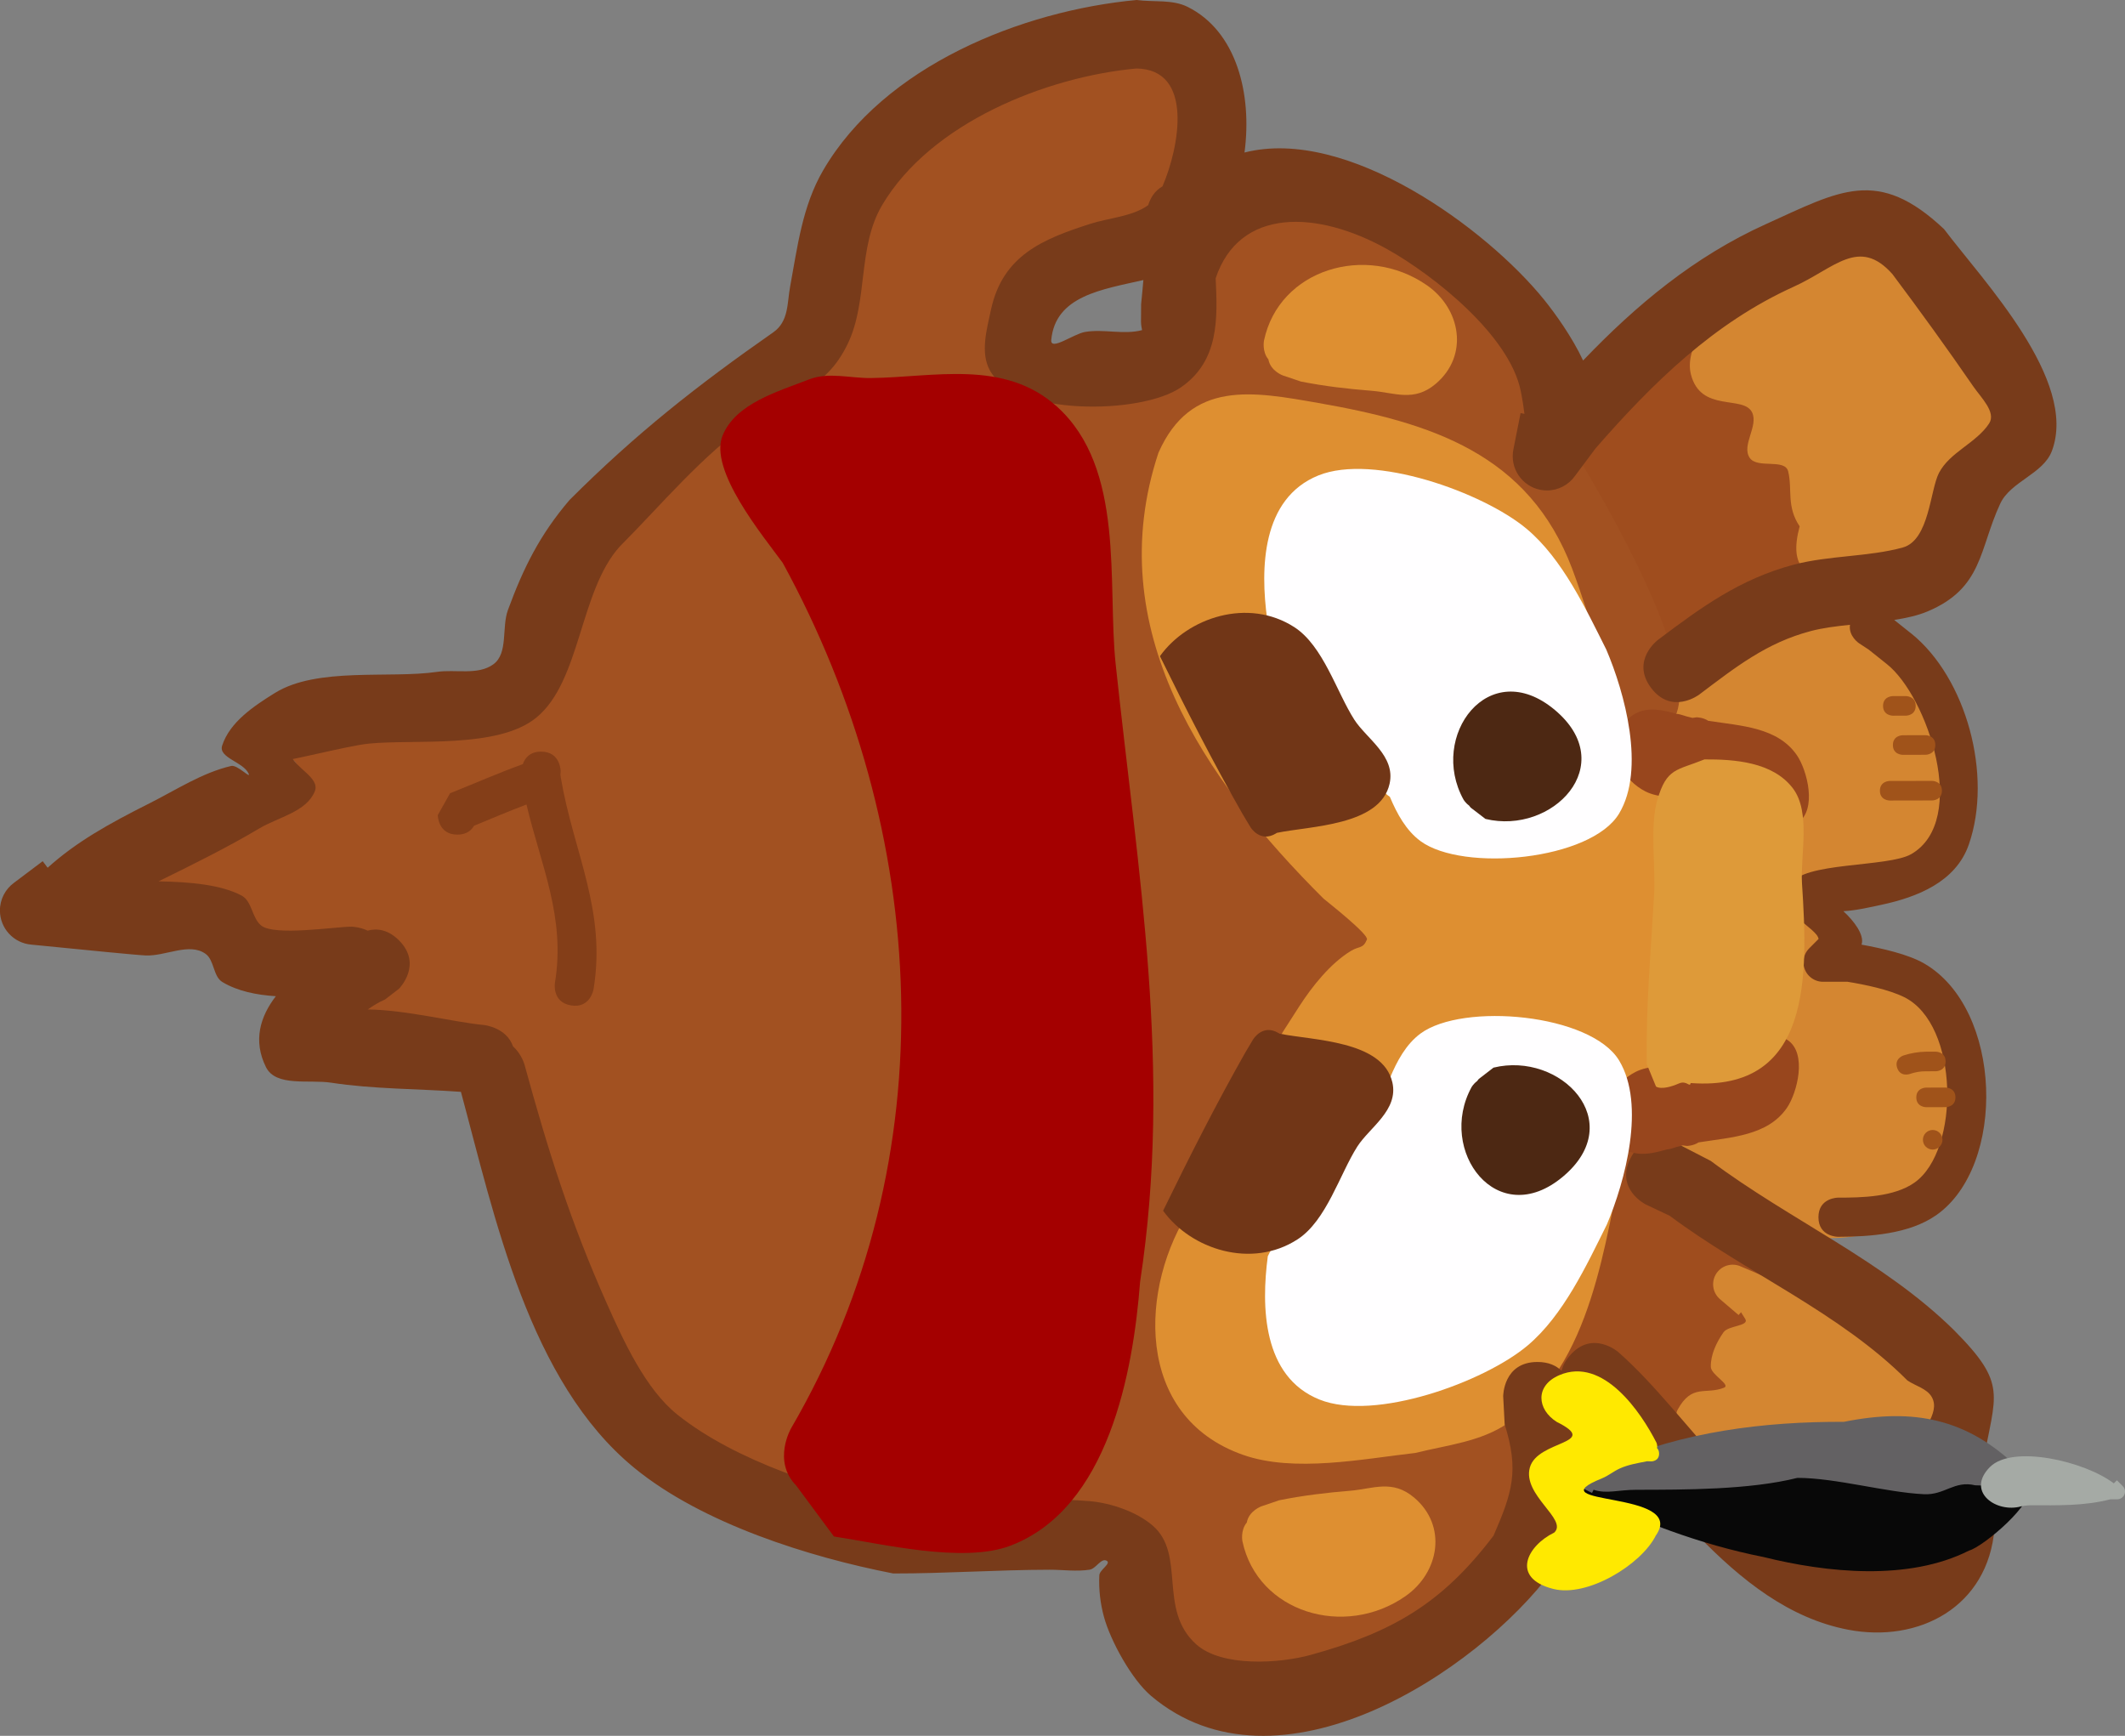 <svg version="1.1" xmlns="http://www.w3.org/2000/svg" xmlns:xlink="http://www.w3.org/1999/xlink" width="108.566" height="88.667" viewBox="0,0,108.566,88.667"><rect x="0" y="0" width="108.566" height="88.667" fill="#808080" stroke="none"/><g transform="translate(-185.745,-135.655)"><g data-paper-data="{&quot;isPaintingLayer&quot;:true}" fill-rule="nonzero" stroke="none" stroke-width="0.5" stroke-linecap="butt" stroke-linejoin="miter" stroke-miterlimit="10" stroke-dasharray="" stroke-dashoffset="0" style="mix-blend-mode: normal"><path d="M269.751,171.291c-0.11,0.079 -0.251,0.143 -0.433,0.18c-0.98,0.198 -1.178,-0.783 -1.178,-0.783l-0.156,-0.81c-0.994,-2.965 -3.512,-7.09 -3.547,-9.947c1.499,-2.021 3.061,-4.136 5.15,-5.602c1.092,-0.767 2.808,-2.052 4.306,-0.931c0.588,0.44 -0.313,1.805 0.318,2.18c0.796,0.473 1.928,0.812 2.199,1.698c0.149,0.487 -0.778,1.207 -0.119,1.673c0.663,0.469 1.747,0.51 2.094,1.244c0.477,1.009 -1.329,2.549 -0.512,3.31c0.187,0.174 0.563,-0.242 0.761,-0.082c0.066,0.053 0.128,0.109 0.189,0.167l0.028,-0.035l0.925,0.737c0.233,0.183 0.383,0.467 0.384,0.786c0.001,0.502 -0.368,0.918 -0.85,0.99l-1.02,0.172c-2.593,1.048 -6.459,2.057 -7.941,4.579c0,0 -0.215,0.36 -0.6,0.474z" data-paper-data="{&quot;index&quot;:null}" fill="#9f4d1e"/><path d="M276.061,200.412c0.857,0.628 1.77,4.598 1.037,5.635c-0.788,1.114 -1.725,0.022 -2.531,0.784c-0.738,0.698 -1.195,1.222 -2.074,1.793c-0.048,0.065 -0.084,0.101 -0.084,0.101l-0.482,0.433c-0.511,0.224 -0.976,0.717 -1.532,0.673c-1.35,-0.108 -6.611,-0.475 -7.187,-1.918c-0.043,-0.108 2.223,-2.911 2.208,-2.999c-0.335,-2.009 1.274,-3.862 1.78,-5.699c0.301,-1.092 0.068,-1.994 0.6,-2.58c-0.016,-0.045 -0.032,-0.091 -0.048,-0.138l-0.05,0l-0.002,-1.356c-0.001,-0.552 0.446,-1.001 0.998,-1.002c0.552,-0.001 1.001,0.446 1.002,0.998l0.002,0.962c0.567,1.62 2.007,1.248 3.011,1.649c1.16,0.464 1.937,1.625 3.352,2.663z" data-paper-data="{&quot;index&quot;:null}" fill="#9f4d1e"/><path d="M278.807,198.88l-0.381,-0.361c-2.851,0.575 -6.509,0.628 -7.565,-2.901c-0.683,-2.284 1.111,-4.943 1.806,-6.993c0.846,-2.497 0.456,-5.381 -0.052,-7.908c-0.456,-3.19 -3.27,-6.845 -1.964,-10.126c2.394,-6.012 10.741,-6.808 13.227,-0.705c1.328,2.206 3.209,5.734 2.493,8.462c-0.755,2.88 -4.841,2.562 -6.72,3.951c-1.281,0.947 0.402,2.268 1.212,2.47c0.728,0.182 1.456,0.375 2.154,0.651c2.581,1.292 3.602,4.123 3.173,7.238c-0.131,0.952 0.661,2.532 -0.023,3.339c-1.434,1.693 -4.81,3.076 -7.362,2.884z" data-paper-data="{&quot;index&quot;:null}" fill="#d48631"/><path d="M281.444,165.098c-0.342,0.631 -1.103,0.442 -1.103,0.442l-0.3,-0.105c-2.014,-0.185 -2.932,-0.728 -2.352,-2.894c-0.69,-1.023 -0.361,-1.903 -0.587,-2.808c-0.168,-0.674 -1.578,-0.116 -1.966,-0.693c-0.433,-0.642 0.462,-1.625 0.122,-2.321c-0.439,-0.899 -2.623,0.036 -3.125,-1.943c-0.346,-1.367 1.045,-3.073 1.949,-3.845c2.487,-2.125 6.933,-3.758 9.929,-2.082c1.528,1.523 4.894,6.594 4.31,8.899c-0.494,1.949 -2.706,1.819 -3.431,3.262c-0.317,0.631 0.553,1.437 0.301,2.097c-0.502,1.315 -2.232,1.764 -3.748,1.989z" data-paper-data="{&quot;index&quot;:null}" fill="#d48631"/><path d="M271.079,209.364l0.263,-0.198c0.409,-0.286 -0.131,-1.056 0.109,-1.495c0.735,-1.346 1.415,-0.761 2.363,-1.126c0.393,-0.151 -0.657,-0.653 -0.664,-1.074c-0.011,-0.625 0.291,-1.246 0.647,-1.76c0.248,-0.358 1.336,-0.311 1.112,-0.684c-0.07,-0.116 -0.142,-0.23 -0.216,-0.343l-0.124,0.145l-0.946,-0.808c-0.217,-0.183 -0.355,-0.457 -0.355,-0.763c-0.001,-0.552 0.446,-1.001 0.998,-1.002c0.148,-0 0.288,0.032 0.414,0.089l0.93,0.397c2.356,1.006 4.401,2.568 6.766,3.506c1.058,0.42 3.084,0.971 3.639,2.092c0.67,1.351 -0.427,2.702 -0.702,3.958c0.009,1.68 0.941,3.367 0.177,4.955c-1.027,2.134 -4.176,2.762 -6.256,2.297c-3.596,-0.803 -6.062,-4.352 -8.922,-6.387c0,0 -0.815,-0.58 -0.235,-1.395c0.322,-0.452 0.715,-0.475 1.003,-0.405z" data-paper-data="{&quot;index&quot;:null}" fill="#d48631"/><path d="M209.551,189.813c-1.415,-0.233 -5.322,-0.03 -6.107,-1.603c-0.865,-1.732 1.02,-2.219 0.859,-3.309c-0.08,-0.537 -5.068,-0.252 -5.207,-0.287c-0.612,-0.156 -1.314,-0.396 -1.65,-0.931c-0.196,-0.312 0.45,-0.655 0.421,-1.022c-0.014,-0.184 -0.296,0.284 -0.479,0.274c-0.451,-0.024 -0.863,-0.269 -1.303,-0.37c-1.069,-0.246 -1.797,-0.493 -2.527,-0.9l-0.045,0.113l-0.909,-0.362c-0.38,-0.141 -0.651,-0.507 -0.652,-0.936c-0.001,-0.371 0.201,-0.695 0.5,-0.868l0.914,-0.55l0.011,0.018l0.049,-0.051c2.026,-0.869 3.804,-2.369 5.99,-2.884c0.524,-0.123 1.399,0.236 1.592,-0.266c0.081,-0.211 -0.017,-0.678 -0.089,-1.126c-0.072,-0.44 -1.691,-1.002 -1.523,-1.145c0.108,-0.092 5.148,-0.825 5.612,-0.944c2.58,-0.666 3.729,0.497 6.363,0.461c0.041,-0.053 0.07,-0.083 0.07,-0.083l0.372,-0.373c2.731,-2.732 3.43,-6.918 5.865,-9.977c2.083,-2.608 3.968,-4.888 6.699,-6.897c1.12,-0.824 3.355,-1.5 4.243,-2.395c0.618,-0.623 0.198,-4.122 0.375,-5.004c0.547,-2.73 2.306,-4.601 4.198,-6.496c2.74,-2.358 6.96,-5.44 10.871,-4.135c0.94,0.314 1.389,0.879 2.05,1.535c4.071,4.037 0.353,8.175 -4.09,9.477c-0.931,0.375 -1.898,0.598 -2.728,1.182c-1.475,1.037 -3.25,4.47 -0.966,5.774c3.074,1.755 6.004,-2.249 6.918,-4.568c0.632,-1.475 1.396,-3.417 2.786,-4.365c3.043,-2.075 8.801,0.077 11.271,2.305c2.711,2.445 14.722,20.439 11.784,23.492c-0.467,0.17 -1.468,1.661 -2.176,1.336c-4.991,-2.289 -14.729,-16.844 -17.969,-17.392c-1.456,-0.246 -3.985,-0.162 -4.345,1.375c-0.368,1.574 0.219,4.055 0.222,5.725c0.009,5.613 1.003,9.953 4.785,14.205c1.155,1.298 3.109,2.043 4.435,3.161c0.51,0.43 1.434,0.746 1.418,1.414c-0.023,1.013 -1.736,1.559 -2.487,1.863c-1.755,0.654 -0.927,3.405 -2.032,4.835c-2.474,3.2 -5.806,6.184 -6.852,9.621c-0.711,2.337 -1.509,3.894 -0.591,6.182c0.439,0.876 1.326,3.125 2.205,3.638c2.049,1.196 7.199,-0.155 9.461,-0.336c1.282,-0.102 5.591,-2.413 6.561,-1.181c0.872,1.108 -0.338,6.761 -0.822,7.982c-2.407,4.033 -9.821,8.318 -14.615,6.099c-2.094,-0.969 -3.22,-3.418 -3.559,-5.603c-0.199,-1.282 -0.62,-2.35 -0.855,-2.096c-4.33,-0.703 -7.43,-0.349 -11.863,-0.693c-2.044,-0.159 -4.275,-0.825 -6.267,-1.331c-2.064,-0.525 -3.466,-1.319 -5.217,-2.365c-2.395,-2.36 -4.47,-5.54 -5.894,-8.641c-1.477,-3.217 -1.91,-7.635 -4.166,-10.386c0,0 -0.014,-0.018 -0.036,-0.051c-0.292,-0.048 -0.584,-0.096 -0.875,-0.144z" data-paper-data="{&quot;index&quot;:null}" fill="#a25121"/><path d="M246.935,197.038c1.067,-3.583 3.188,-6.869 5.192,-9.982c0.659,-1.023 1.588,-2.186 2.622,-2.819c0.452,-0.277 0.628,-0.101 0.832,-0.59c0.106,-0.254 -1.983,-1.896 -2.215,-2.088c-6.089,-6.06 -11.417,-13.788 -8.435,-22.78c1.656,-3.739 4.834,-3.122 8.16,-2.541c5.787,1.012 10.762,2.599 12.98,8.478c0.993,2.646 1.665,5.481 2.707,8.087c0.489,1.223 1.545,1.61 1.835,3.064c0.746,3.741 -0.373,8.61 -0.372,12.471c0.252,2.568 -0.993,3.74 -1.502,6.091c-1.01,4.659 -1.624,10.942 -5.946,13.916c-1.398,0.962 -3.12,1.124 -4.731,1.527c-2.688,0.305 -6.188,1.017 -8.801,0.102c-5.617,-1.967 -5.304,-8.637 -2.672,-12.608c0,0 0.125,-0.189 0.347,-0.327z" data-paper-data="{&quot;index&quot;:null}" fill="#de8f31"/><path d="M283.389,168.012c2.823,2.273 4.172,7.259 2.941,10.788c-0.668,1.915 -2.645,2.682 -4.451,3.07c-0.485,0.104 -1.314,0.299 -1.955,0.33c0.538,0.495 1.093,1.22 0.927,1.708c1.057,0.192 2.373,0.488 3.192,0.958c4.02,2.308 4.229,10.343 0.623,12.862c-1.388,0.97 -3.399,1.098 -5.015,1.104c0,0 -1,0.002 -1.002,-0.998c-0.002,-1 0.998,-1.002 0.998,-1.002c1.214,0.001 2.867,-0.029 3.915,-0.772c2.331,-1.651 2.283,-8.078 -0.53,-9.469c-0.792,-0.392 -2.023,-0.644 -2.906,-0.788l-1.241,0.002v0v0c-0.552,0.001 -1.001,-0.446 -1.002,-0.998c-0,-0.276 0.111,-0.526 0.292,-0.708l0.482,-0.483c-0.018,-0.076 -0.053,-0.148 -0.106,-0.214c-0.566,-0.692 -1.962,-1.17 -1.326,-2.55c0.546,-1.184 4.977,-0.878 6.171,-1.571c2.968,-1.724 0.819,-8.072 -1.254,-9.706c-0.311,-0.248 -0.621,-0.495 -0.932,-0.743l-0.489,-0.32c0,0 -0.545,-0.362 -0.46,-0.942c-0.71,0.073 -1.396,0.161 -1.988,0.316c-2.295,0.602 -3.863,1.855 -5.722,3.254c0,0 -1.398,1.052 -2.451,-0.346c-1.052,-1.398 0.346,-2.451 0.346,-2.451c2.221,-1.671 4.184,-3.107 6.922,-3.839c1.803,-0.481 3.84,-0.4 5.589,-0.882c1.359,-0.374 1.391,-2.927 1.851,-3.811c0.553,-1.064 1.905,-1.522 2.561,-2.525c0.375,-0.573 -0.418,-1.325 -0.806,-1.889c-1.315,-1.912 -2.734,-3.873 -4.137,-5.744c-1.708,-1.913 -2.956,-0.294 -5.032,0.644c-4.08,1.843 -7.2,4.902 -10.128,8.257l-1.072,1.435c-0.318,0.435 -0.831,0.718 -1.411,0.719c-0.967,0.002 -1.751,-0.781 -1.753,-1.747c-0,-0.13 0.014,-0.257 0.04,-0.379l0.362,-1.826l0.198,0.039c-0.051,-0.4 -0.113,-0.799 -0.196,-1.194c-0.589,-2.827 -4.43,-5.879 -6.786,-7.201c-3.632,-2.038 -7.591,-2.137 -8.794,1.469c0.096,2.055 0.186,4.228 -1.788,5.581c-2.028,1.388 -8.487,1.464 -9.754,-0.886c-0.488,-0.904 -0.155,-2.076 0.06,-3.08c0.598,-2.787 2.654,-3.616 5.065,-4.392c0.965,-0.311 2.163,-0.374 2.969,-0.956c0.101,-0.329 0.308,-0.723 0.731,-0.962c0.864,-2.007 1.611,-5.979 -1.332,-6.02c-4.628,0.426 -10.505,2.784 -12.988,6.974c-1.277,2.155 -0.704,4.892 -1.761,7.089c-1.172,2.435 -2.916,2.501 -4.869,3.892c-2.637,1.878 -4.542,4.213 -6.786,6.472c-2.055,2.287 -1.985,6.89 -4.265,8.739c-1.97,1.598 -6.218,1.086 -8.549,1.32c-1.134,0.114 -4.228,0.951 -5.365,1.038c-0.218,0.017 1.278,-0.717 1.346,-0.509c0.239,0.725 1.55,1.208 1.258,1.914c-0.433,1.048 -1.855,1.308 -2.83,1.888c-1.62,0.963 -3.398,1.845 -5.152,2.704c1.613,0.03 3.197,0.168 4.247,0.728c0.539,0.288 0.524,1.157 1.005,1.534c0.69,0.541 3.793,0.056 4.588,0.054c0,0 0.417,-0.001 0.844,0.202c0.45,-0.121 1.023,-0.08 1.598,0.493c1.239,1.235 0.004,2.475 0.004,2.475l-0.712,0.549c-0.314,0.133 -0.602,0.313 -0.882,0.509c1.965,0.025 4.349,0.64 5.93,0.795c0,0 1.153,0.113 1.491,1.094c0.436,0.385 0.585,0.928 0.585,0.928c1.206,4.403 2.358,8.06 4.211,12.212c0.835,1.87 1.959,4.358 3.604,5.671c2.986,2.384 7.692,3.881 11.363,4.626c3.213,-0.017 6.473,-0.481 9.691,-0.21c1.081,0.091 2.402,0.539 3.223,1.247c1.719,1.481 0.251,4.284 2.219,6.061c1.319,1.191 4.289,0.978 5.846,0.549c4.173,-1.151 6.722,-2.621 9.352,-6.096c0.967,-2.22 1.307,-3.33 0.568,-5.684l-0.076,-1.433c0,0 -0.003,-1.75 1.747,-1.753c0.584,-0.001 0.974,0.194 1.234,0.453c0.06,-0.25 0.192,-0.516 0.431,-0.789c1.15,-1.319 2.469,-0.169 2.469,-0.169c3.716,3.253 7.291,9.675 12.419,10.747c4.346,0.908 2.441,-3.162 2.758,-5.614c0.126,-0.977 1.324,-1.974 0.841,-2.833c-0.247,-0.438 -0.831,-0.567 -1.247,-0.85c-3.448,-3.464 -8.229,-5.491 -12.146,-8.414l-1.222,-0.577c0,0 -1.567,-0.78 -0.786,-2.347c0.78,-1.567 2.347,-0.786 2.347,-0.786l1.758,0.907c4.039,3.024 8.855,5.111 12.448,8.667c2.748,2.767 2.084,3.237 1.472,6.736c-0.196,1.121 0.672,2.231 0.58,3.365c-0.327,4.029 -3.874,5.871 -7.477,5.181c-6.048,-1.16 -9.71,-7.778 -14.045,-11.543c0,0 -0.051,-0.045 -0.124,-0.126l-0.029,0.168c0.975,3.332 0.492,5.357 -0.898,8.462c-3.887,5.251 -14.074,11.866 -20.515,6.422c-0.987,-0.834 -2.068,-2.794 -2.409,-4.031c-0.19,-0.69 -0.274,-1.419 -0.239,-2.135c0.014,-0.276 0.619,-0.6 0.38,-0.738c-0.284,-0.164 -0.548,0.403 -0.872,0.454c-0.674,0.106 -1.365,0.002 -2.047,0.003c-2.675,0.004 -5.318,0.194 -7.989,0.191c-4.295,-0.836 -9.749,-2.546 -13.219,-5.384c-5.399,-4.414 -7.143,-12.836 -8.869,-19.218c-2.194,-0.159 -4.505,-0.139 -6.627,-0.467c-1.129,-0.175 -2.826,0.226 -3.334,-0.797c-0.669,-1.348 -0.298,-2.579 0.505,-3.621c-0.991,-0.065 -1.943,-0.255 -2.727,-0.722c-0.481,-0.286 -0.408,-1.113 -0.861,-1.441c-0.828,-0.599 -2.043,0.126 -3.064,0.081c-0.506,-0.022 -3.397,-0.313 -4.004,-0.373l-1.842,-0.181c-0.894,-0.077 -1.596,-0.826 -1.598,-1.741c-0.001,-0.58 0.28,-1.094 0.714,-1.413l1.471,-1.107l0.252,0.334c1.468,-1.317 3.072,-2.219 5.213,-3.295c1.364,-0.686 2.679,-1.557 4.166,-1.904c0.316,-0.074 1.021,0.689 0.89,0.393c-0.267,-0.6 -1.556,-0.808 -1.353,-1.432c0.392,-1.206 1.616,-2.018 2.693,-2.688c2.158,-1.341 5.864,-0.726 8.278,-1.078c0.958,-0.14 2.094,0.183 2.879,-0.383c0.778,-0.561 0.42,-1.878 0.751,-2.779c0.797,-2.172 1.644,-3.86 3.146,-5.618c3.395,-3.393 6.521,-5.85 10.409,-8.565c0.798,-0.558 0.706,-1.498 0.86,-2.326c0.378,-2.041 0.621,-4.112 1.686,-5.943c3.111,-5.349 10.15,-8.161 16.019,-8.707c0.868,0.117 1.819,-0.039 2.603,0.35c2.495,1.241 3.307,4.432 2.908,7.441c5.256,-1.338 12.376,3.892 15.311,7.525c0.535,0.662 1.427,1.892 1.987,3.099c2.715,-2.837 5.685,-5.313 9.329,-6.961c3.784,-1.711 5.722,-2.943 9.112,0.249c1.997,2.646 6.862,7.725 5.51,11.333c-0.442,1.178 -2.111,1.554 -2.641,2.695c-1.084,2.329 -0.877,4.312 -3.717,5.504c-0.492,0.206 -1.075,0.337 -1.698,0.432c0.289,0.231 0.578,0.461 0.867,0.692zM244.038,152.107l0.007,-0.919c0.051,-0.477 0.082,-0.874 0.115,-1.228c-2.095,0.481 -4.495,0.8 -4.706,3.058c-0.055,0.587 1.14,-0.306 1.721,-0.406c0.958,-0.165 1.986,0.155 2.919,-0.094c-0.055,-0.237 -0.055,-0.411 -0.055,-0.411z" data-paper-data="{&quot;index&quot;:null}" fill="#783b1a"/><path d="M270.888,194.373c-0.948,0.276 -1.994,0.481 -2.751,-0.591c-0.91,-1.29 0.055,-2.81 1.167,-3.372c1.34,-0.676 3.455,0.126 4.872,-0.394c0.774,-0.284 1.847,-1.914 2.887,-1.24c1.029,0.667 0.498,2.709 -0.024,3.468c-0.982,1.427 -2.833,1.5 -4.516,1.766c-0.277,0.181 -0.596,0.181 -0.596,0.181l-0.212,-0.028c-0.202,0.047 -0.399,0.101 -0.588,0.165c0,0 -0.097,0.032 -0.239,0.046z" data-paper-data="{&quot;index&quot;:null}" fill="#98461d"/><path d="M271.624,172.162c0.189,0.063 0.386,0.117 0.589,0.163l0.212,-0.029c0,0 0.319,-0.001 0.597,0.179c1.684,0.26 3.535,0.327 4.522,1.751c0.525,0.757 1.063,2.797 0.036,3.468c-1.037,0.677 -2.115,-0.95 -2.891,-1.231c-1.418,-0.514 -3.531,0.294 -4.873,-0.378c-1.114,-0.558 -2.084,-2.075 -1.178,-3.368c0.547,-0.781 1.25,-0.888 1.957,-0.783c0.266,0.039 0.533,0.109 0.792,0.183c0.142,0.013 0.239,0.045 0.239,0.045z" data-paper-data="{&quot;index&quot;:null}" fill="#98461d"/><path d="M209.963,177.835c-0.132,0.233 -0.381,0.453 -0.849,0.454c-1,0.002 -1.002,-0.998 -1.002,-0.998l0.627,-1.116c1.264,-0.503 2.446,-1.027 3.717,-1.487c0.098,-0.286 0.339,-0.638 0.931,-0.639c1,-0.002 1.002,0.998 1.002,0.998l-0.012,0.195c0.012,0.056 0.02,0.109 0.024,0.16c0.649,3.803 2.333,6.76 1.668,10.787c0,0 -0.163,0.987 -1.149,0.824c-0.987,-0.163 -0.824,-1.149 -0.824,-1.149c0.555,-3.364 -0.724,-6.018 -1.453,-9.114c-0.908,0.343 -1.774,0.713 -2.68,1.086z" data-paper-data="{&quot;index&quot;:null}" fill="#843e18"/><path d="M272.12,190.977c-0.042,0.253 -0.193,-0.152 -0.595,0.021c-0.918,0.395 -1.177,0.155 -1.177,0.155l-0.469,-1.141c-0.051,-2.927 0.209,-5.755 0.374,-8.666c0.08,-1.407 -0.225,-3.486 0.16,-4.813c0.484,-1.669 0.99,-1.509 2.412,-2.087c1.506,-0.008 3.484,0.118 4.516,1.474c0.934,1.227 0.376,3.445 0.468,4.865c0.3,4.613 0.54,10.657 -5.688,10.193z" data-paper-data="{&quot;index&quot;:null}" fill="#de9a39"/><path d="M256.752,176.357c-0.109,-0.07 -0.173,-0.134 -0.173,-0.134l-0.197,-0.202c-2.264,-2.711 -4.343,-5.571 -5.899,-8.75c-0.351,-2.574 -0.29,-6.15 2.616,-7.329c2.821,-1.144 8.419,0.867 10.64,2.725c1.833,1.533 3.028,4.091 4.072,6.171c0.942,2.204 2.011,6.108 0.655,8.372c-1.434,2.394 -7.977,3.004 -10.146,1.411c-0.739,-0.543 -1.204,-1.401 -1.567,-2.263z" data-paper-data="{&quot;index&quot;:null}" fill="#fffeff"/><path d="M259.891,191.902c0.05,-0.072 0.091,-0.113 0.091,-0.113l0.747,-0.576c3.418,-0.838 6.902,2.738 3.561,5.557c-3.366,2.84 -6.462,-1.32 -4.678,-4.566c0,0 0.097,-0.17 0.279,-0.302z" data-paper-data="{&quot;index&quot;:null}" fill="#4d2813"/><path d="M260.517,176.501c-1.794,-3.24 1.288,-7.41 4.663,-4.582c3.35,2.807 -0.122,6.395 -3.543,5.568l-0.749,-0.574c0,0 -0.041,-0.041 -0.091,-0.112c-0.183,-0.131 -0.28,-0.301 -0.28,-0.301z" data-paper-data="{&quot;index&quot;:null}" fill="#4d2813"/><path d="M258.317,188.451c2.163,-1.6 8.709,-1.012 10.15,1.378c1.363,2.259 0.308,6.167 -0.627,8.374c-1.037,2.083 -2.224,4.646 -4.052,6.184c-2.215,1.864 -7.806,3.894 -10.631,2.759c-2.91,-1.169 -2.982,-4.745 -2.64,-7.32c1.546,-3.184 3.616,-6.05 5.871,-8.769l0.196,-0.203c0,0 0.064,-0.064 0.173,-0.135c0.36,-0.863 0.822,-1.723 1.56,-2.268z" data-paper-data="{&quot;index&quot;:null}" fill="#fffeff"/><path d="M250.98,178.198c-0.017,0.011 -0.034,0.022 -0.051,0.033c-0.809,0.487 -1.296,-0.322 -1.296,-0.322l-0.395,-0.657c-1.496,-2.617 -2.9,-5.367 -4.232,-8.079c1.417,-1.979 4.512,-3.001 6.866,-1.483c1.477,0.953 2.163,3.321 3.065,4.727c0.625,0.973 2.12,1.85 1.802,3.274c-0.48,2.15 -4.081,2.155 -5.759,2.507z" data-paper-data="{&quot;index&quot;:null}" fill="#713617"/><path d="M256.881,190.944c0.323,1.423 -1.17,2.305 -1.792,3.28c-0.898,1.409 -1.575,3.78 -3.05,4.737c-2.349,1.525 -5.447,0.514 -6.871,-1.461c1.324,-2.716 2.718,-5.471 4.206,-8.093l0.393,-0.658c0,0 0.484,-0.81 1.295,-0.326c0.018,0.011 0.035,0.021 0.051,0.032c1.679,0.347 5.279,0.34 5.767,2.488z" data-paper-data="{&quot;index&quot;:null}" fill="#713617"/><path d="M261.209,190.88c0.05,-0.072 0.091,-0.113 0.091,-0.113l0.747,-0.576c3.418,-0.838 6.902,2.738 3.561,5.557c-3.366,2.84 -6.462,-1.32 -4.678,-4.566c0,0 0.097,-0.17 0.279,-0.302z" data-paper-data="{&quot;index&quot;:null}" fill="#4d2813"/><path d="M284.957,176.042c0.001,0.5 -0.499,0.501 -0.499,0.501c-0.667,0.001 -1.5,0.002 -2.167,0.004c0,0 -0.5,0.001 -0.501,-0.499c-0.001,-0.5 0.499,-0.501 0.499,-0.501c0.667,-0.001 1.333,-0.002 2,-0.003l0.167,-0c0,0 0.5,-0.001 0.501,0.499z" data-paper-data="{&quot;index&quot;:null}" fill="#a0531a"/><path d="M284.62,173.709c0.001,0.5 -0.499,0.501 -0.499,0.501c-0.333,0.001 -0.833,0.001 -1.167,0.002c0,0 -0.5,0.001 -0.501,-0.499c-0.001,-0.5 0.499,-0.501 0.499,-0.501c0.333,-0.001 0.667,-0.001 1,-0.002l0.167,-0c0,0 0.5,-0.001 0.501,0.499z" data-paper-data="{&quot;index&quot;:null}" fill="#a0531a"/><path d="M283.617,171.711c0.001,0.5 -0.499,0.501 -0.499,0.501c-0.167,0 -0.5,0.001 -0.667,0.001c0,0 -0.5,0.001 -0.501,-0.499c-0.001,-0.5 0.499,-0.501 0.499,-0.501c0.167,-0 0.333,-0.001 0.5,-0.001l0.167,-0c0,0 0.5,-0.001 0.501,0.499z" data-paper-data="{&quot;index&quot;:null}" fill="#a0531a"/><path d="M285.146,189.875c0.001,0.5 -0.499,0.501 -0.499,0.501l-0.5,0.001c-0.285,-0.004 -0.573,0.048 -0.842,0.142c0,0 -0.474,0.159 -0.633,-0.315c-0.159,-0.474 0.315,-0.633 0.315,-0.633c0.372,-0.12 0.766,-0.189 1.158,-0.194l0.5,-0.001c0,0 0.5,-0.001 0.501,0.499z" data-paper-data="{&quot;index&quot;:null}" fill="#a0531a"/><path d="M285.649,191.708c0.001,0.5 -0.499,0.501 -0.499,0.501c-0.167,0 -0.833,0.001 -1,0.002c0,0 -0.5,0.001 -0.501,-0.499c-0.001,-0.5 0.499,-0.501 0.499,-0.501c0.167,-0 0.333,-0.001 0.5,-0.001l0.5,-0.001c0,0 0.5,-0.001 0.501,0.499z" data-paper-data="{&quot;index&quot;:null}" fill="#a0531a"/><path d="M284.487,194.376c-0.276,0 -0.5,-0.223 -0.501,-0.499c-0,-0.276 0.223,-0.5 0.499,-0.501c0.276,-0 0.5,0.223 0.501,0.499c0,0.276 -0.223,0.5 -0.499,0.501z" data-paper-data="{&quot;index&quot;:null}" fill="#a0531a"/><g data-paper-data="{&quot;index&quot;:null}"><path d="M267.091,211.293c0.079,-0.028 0.147,-0.028 0.147,-0.028l0.197,-0c2.207,-0.004 4.809,0.131 6.971,-0.306c3.172,-0.017 6.235,0.284 9.42,0.279c1.419,-0.002 2.817,-0.107 4.246,-0.106c0.338,0 1.193,-0.095 1.369,0.386c0.326,0.891 -2.388,3.155 -3.102,3.344c-3.087,1.564 -7.266,1.13 -10.492,0.328c-3.256,-0.645 -6.33,-1.822 -9.278,-3.275c0,0 -0.354,-0.176 -0.177,-0.53c0.176,-0.354 0.53,-0.177 0.53,-0.177c0.057,0.028 0.113,0.057 0.17,0.085z" fill="#080808"/><path d="M288.826,210.618c0.058,-0.047 0.139,-0.08 0.252,-0.08c0.395,-0.001 0.396,0.394 0.396,0.394l-0.218,0.452c-0.876,0.418 -1.676,0.14 -2.595,0.142c-1.076,-0.26 -1.552,0.506 -2.621,0.455c-1.946,-0.092 -4.486,-0.832 -6.466,-0.835c-2.432,0.612 -5.747,0.605 -8.243,0.609c-0.898,0.001 -1.504,0.221 -2.17,-0.001l-0.08,0.16l-0.388,-0.193c-0.134,-0.063 -0.226,-0.199 -0.227,-0.357c-0,-0.158 0.092,-0.294 0.225,-0.357l0.387,-0.194c0.298,-0.149 0.604,-0.284 0.914,-0.408c3.754,-1.616 7.86,-2.137 11.958,-2.121c3.578,-0.722 6.299,-0.159 8.875,2.334z" fill="#636163"/><path d="M270.401,209.626c0.061,0.058 0.107,0.147 0.107,0.282c0.001,0.395 -0.394,0.396 -0.394,0.396l-0.219,-0.007c-0.486,0.098 -0.941,0.166 -1.396,0.37c-0.315,0.142 -0.587,0.374 -0.907,0.503c-3.555,1.437 4.388,0.583 2.75,2.919c-0.743,1.492 -3.501,3.175 -5.245,2.729c-2.193,-0.56 -1.329,-2.207 0.053,-2.877c0.719,-0.67 -1.635,-1.909 -1.245,-3.323c0.389,-1.414 3.658,-1.192 1.375,-2.33c-1.011,-0.635 -1.123,-1.854 0.134,-2.39c2.246,-0.958 4.176,1.913 4.953,3.439c0,0 0.071,0.141 0.034,0.289z" fill="#ffe900"/><path d="M289.499,212.544c-0.212,0.005 -0.425,0.036 -0.63,0.09c-1.246,0.247 -2.666,-0.83 -1.455,-2.045c1.144,-1.147 4.821,-0.304 6.327,0.838l0.157,-0.157l0.297,0.296c0.072,0.071 0.116,0.17 0.116,0.279c0,0.218 -0.176,0.395 -0.394,0.396l-0.358,0.001c-1.332,0.345 -2.688,0.306 -4.059,0.303z" fill="#a5aaa5"/></g><path d="M226.423,211.539c-1.231,-1.257 -0.261,-2.926 -0.261,-2.926c8.055,-13.826 7.073,-30.482 -0.425,-44.203c-1.016,-1.392 -3.801,-4.749 -3.071,-6.517c0.671,-1.626 2.792,-2.229 4.433,-2.864c0.975,-0.377 2.091,-0.052 3.136,-0.063c3.196,-0.036 6.809,-0.973 9.508,1.457c3.506,3.156 2.565,9.04 3.001,13.154c1.133,10.685 2.911,20.667 1.249,31.552c-0.354,4.579 -1.607,11.58 -6.634,13.484c-2.408,0.912 -6.536,-0.099 -9.008,-0.473z" fill="#a40000"/><path d="M249.443,213.43c0.105,-0.603 0.749,-0.831 0.749,-0.831l0.909,-0.309c1.24,-0.248 2.363,-0.381 3.616,-0.485c1.175,-0.097 2.158,-0.595 3.273,0.346c1.707,1.44 1.296,3.826 -0.44,5.038c-3.112,2.173 -7.552,0.834 -8.329,-2.801c0,0 -0.112,-0.557 0.221,-0.958z" fill="#de8f31"/><path d="M250.322,153.053c0.765,-3.638 5.201,-4.991 8.32,-2.829c1.74,1.206 2.158,3.591 0.456,5.036c-1.112,0.945 -2.097,0.451 -3.272,0.357c-1.254,-0.1 -2.377,-0.229 -3.618,-0.473l-0.91,-0.306c0,0 -0.645,-0.225 -0.752,-0.828c-0.334,-0.399 -0.224,-0.957 -0.224,-0.957z" data-paper-data="{&quot;index&quot;:null}" fill="#de8f31"/></g></g></svg>
